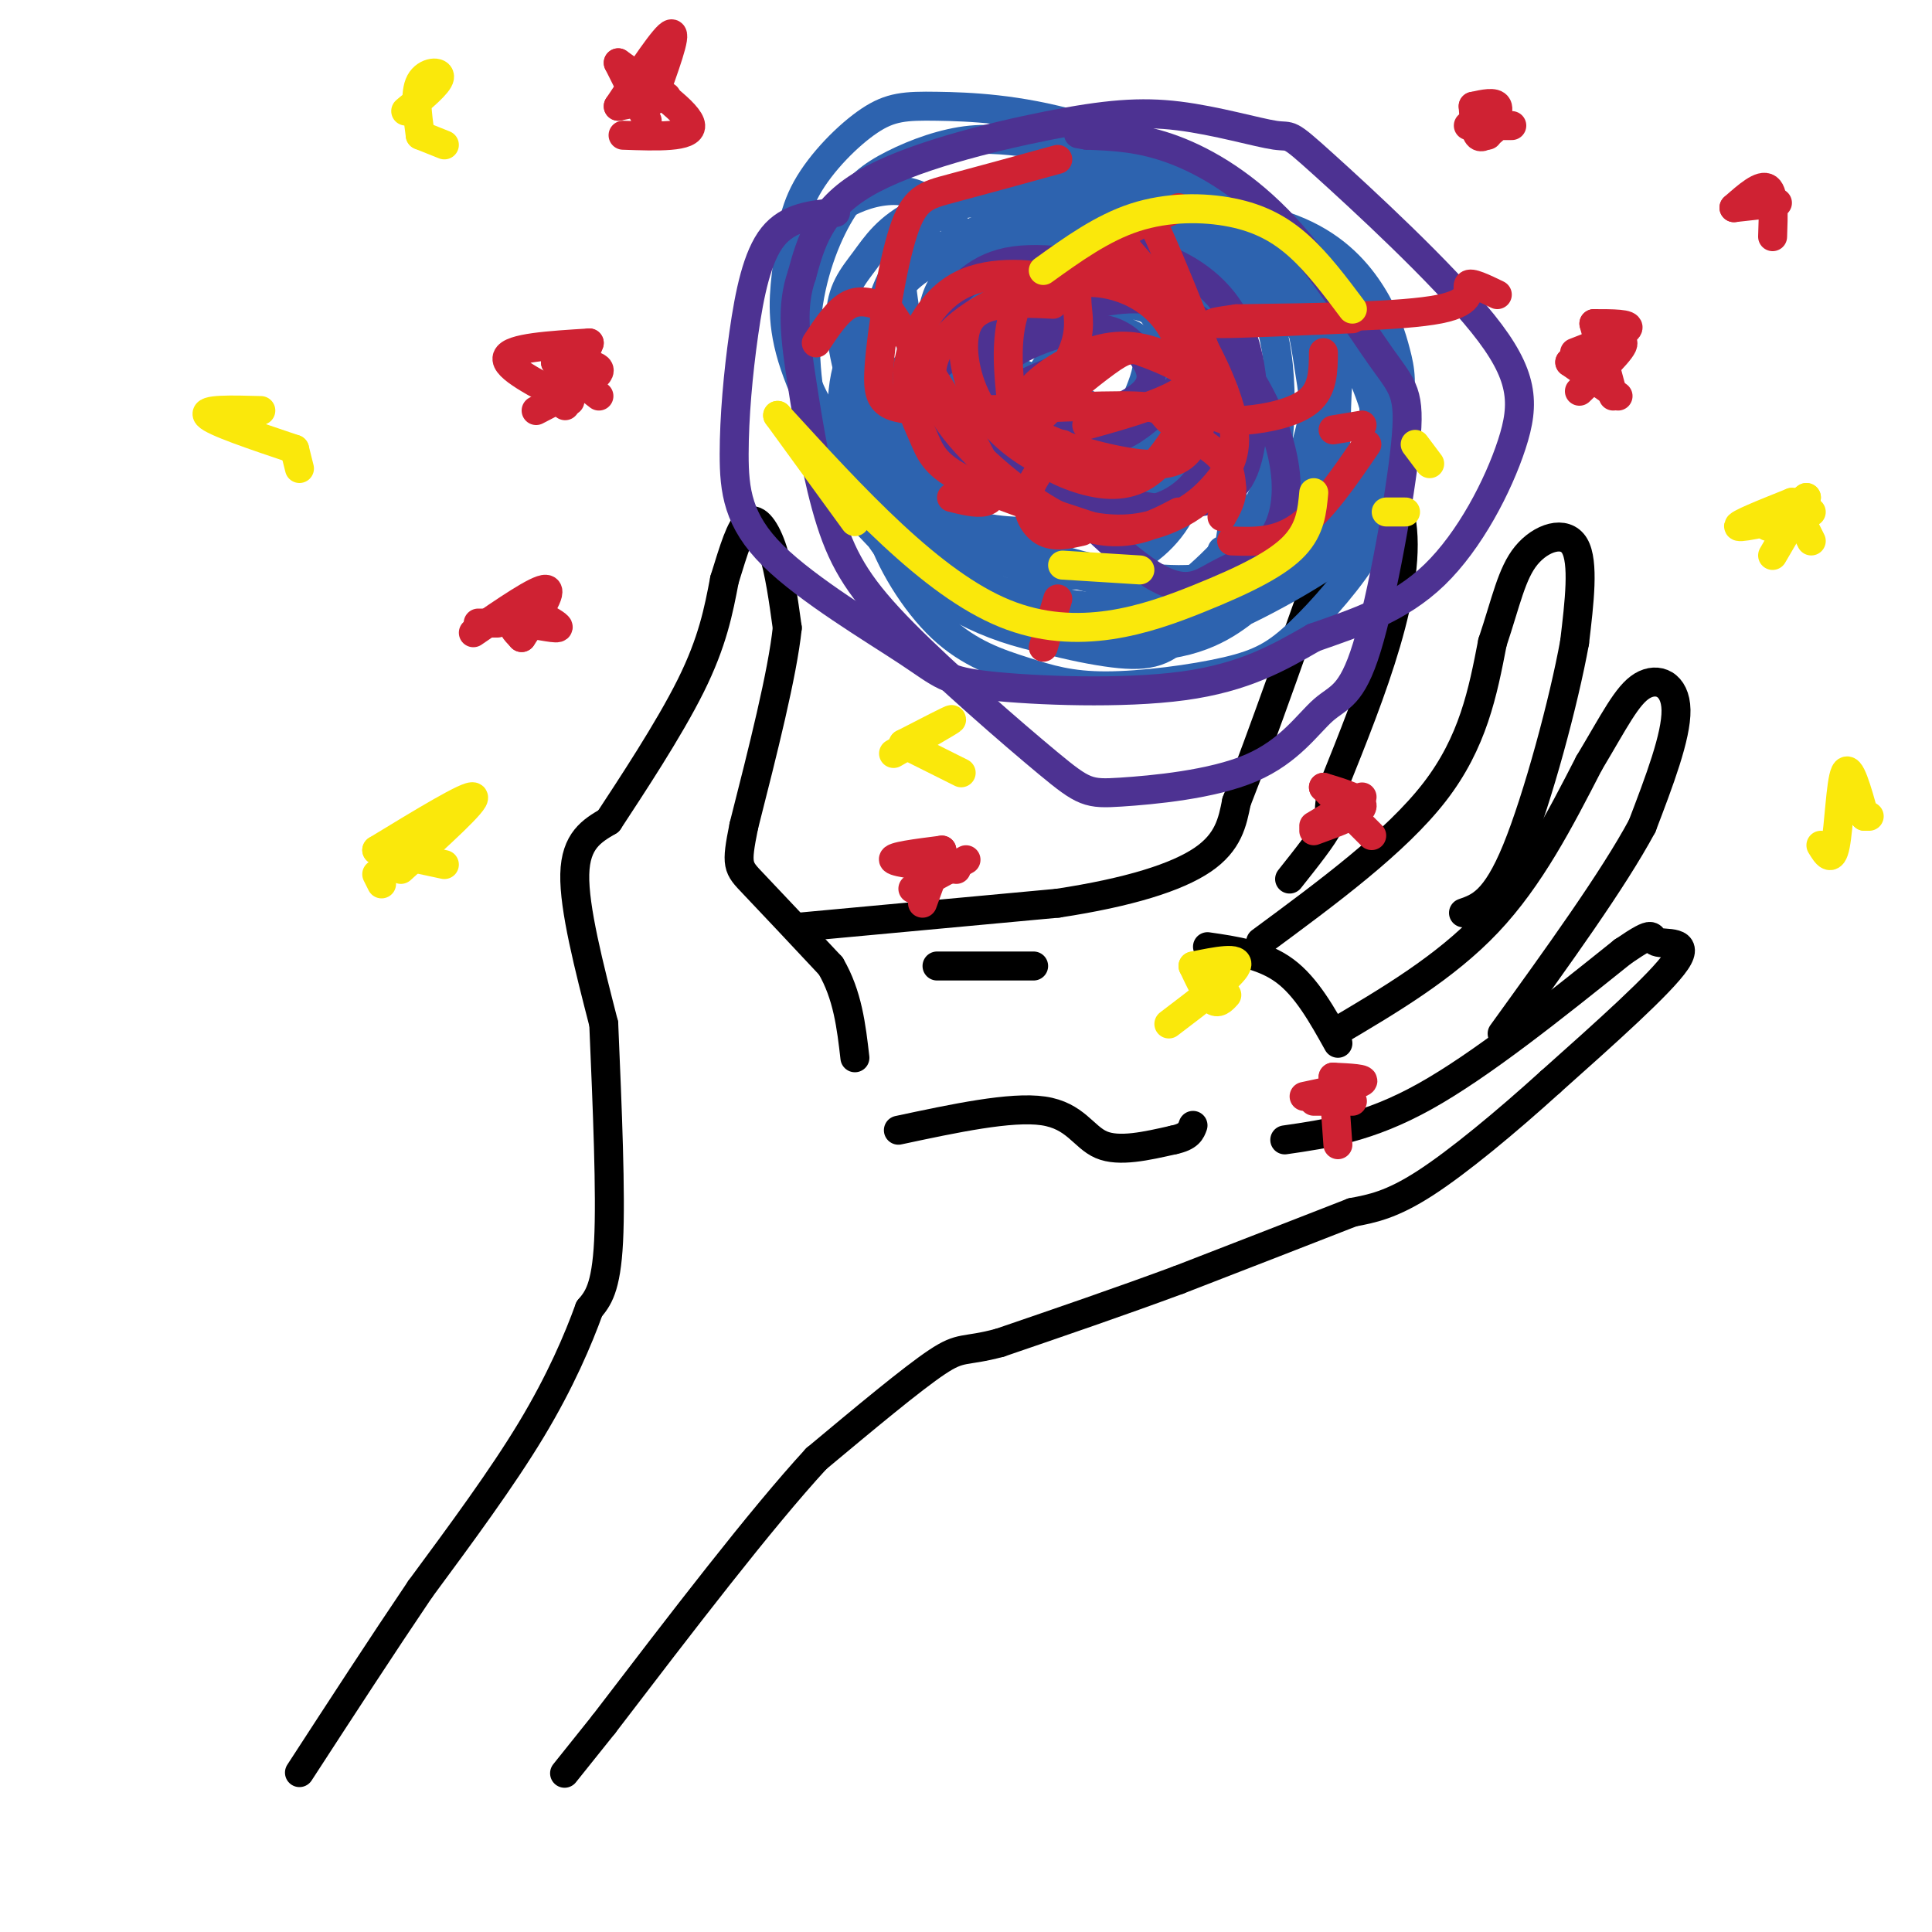 <svg viewBox='0 0 400 400' version='1.1' xmlns='http://www.w3.org/2000/svg' xmlns:xlink='http://www.w3.org/1999/xlink'><g fill='none' stroke='rgb(0,0,0)' stroke-width='6' stroke-linecap='round' stroke-linejoin='round'><path d='M125,212c-3.083,-12.000 -6.167,-24.000 -6,-31c0.167,-7.000 3.583,-9.000 7,-11'/><path d='M126,170c4.556,-6.956 12.444,-18.844 17,-28c4.556,-9.156 5.778,-15.578 7,-22'/><path d='M150,120c1.952,-6.286 3.333,-11.000 5,-12c1.667,-1.000 3.619,1.714 5,6c1.381,4.286 2.190,10.143 3,16'/><path d='M163,130c-1.000,9.500 -5.000,25.250 -9,41'/><path d='M154,171c-1.667,8.289 -1.333,8.511 2,12c3.333,3.489 9.667,10.244 16,17'/><path d='M172,200c3.500,6.000 4.250,12.500 5,19'/><path d='M165,192c0.000,0.000 54.000,-5.000 54,-5'/><path d='M219,187c14.756,-2.244 24.644,-5.356 30,-9c5.356,-3.644 6.178,-7.822 7,-12'/><path d='M256,166c4.833,-12.167 13.417,-36.583 22,-61'/><path d='M278,105c6.167,-10.179 10.583,-5.125 12,2c1.417,7.125 -0.167,16.321 -3,26c-2.833,9.679 -6.917,19.839 -11,30'/><path d='M276,163c-1.578,5.956 -0.022,5.844 -1,8c-0.978,2.156 -4.489,6.578 -8,11'/><path d='M261,195c14.000,-10.333 28.000,-20.667 36,-31c8.000,-10.333 10.000,-20.667 12,-31'/><path d='M309,133c2.845,-8.512 3.958,-14.292 7,-18c3.042,-3.708 8.012,-5.345 10,-2c1.988,3.345 0.994,11.673 0,20'/><path d='M326,133c-2.178,12.089 -7.622,32.311 -12,43c-4.378,10.689 -7.689,11.844 -11,13'/><path d='M276,214c11.583,-6.833 23.167,-13.667 32,-23c8.833,-9.333 14.917,-21.167 21,-33'/><path d='M329,158c5.238,-8.738 7.833,-14.083 11,-16c3.167,-1.917 6.905,-0.405 7,5c0.095,5.405 -3.452,14.702 -7,24'/><path d='M340,171c-6.000,11.167 -17.500,27.083 -29,43'/><path d='M266,236c8.667,-1.250 17.333,-2.500 29,-9c11.667,-6.500 26.333,-18.250 41,-30'/><path d='M336,197c7.381,-5.036 5.333,-2.625 7,-2c1.667,0.625 7.048,-0.536 4,4c-3.048,4.536 -14.524,14.768 -26,25'/><path d='M321,224c-9.156,8.289 -19.044,16.511 -26,21c-6.956,4.489 -10.978,5.244 -15,6'/><path d='M280,251c-8.500,3.333 -22.250,8.667 -36,14'/><path d='M244,265c-12.167,4.500 -24.583,8.750 -37,13'/><path d='M207,278c-7.533,2.022 -7.867,0.578 -13,4c-5.133,3.422 -15.067,11.711 -25,20'/><path d='M169,302c-11.500,12.500 -27.750,33.750 -44,55'/><path d='M125,357c-8.667,10.833 -8.333,10.417 -8,10'/><path d='M125,212c0.750,17.583 1.500,35.167 1,45c-0.500,9.833 -2.250,11.917 -4,14'/><path d='M122,271c-2.267,6.267 -5.933,14.933 -12,25c-6.067,10.067 -14.533,21.533 -23,33'/><path d='M87,329c-8.000,11.833 -16.500,24.917 -25,38'/><path d='M186,234c11.667,-2.489 23.333,-4.978 30,-4c6.667,0.978 8.333,5.422 12,7c3.667,1.578 9.333,0.289 15,-1'/><path d='M243,236c3.167,-0.667 3.583,-1.833 4,-3'/><path d='M250,196c5.750,0.833 11.500,1.667 16,5c4.500,3.333 7.750,9.167 11,15'/><path d='M194,200c0.000,0.000 20.000,0.000 20,0'/></g>
<g fill='none' stroke='rgb(45,99,175)' stroke-width='6' stroke-linecap='round' stroke-linejoin='round'><path d='M205,58c-4.623,-7.979 -9.245,-15.958 -16,-18c-6.755,-2.042 -15.641,1.854 -20,7c-4.359,5.146 -4.191,11.542 -4,18c0.191,6.458 0.403,12.978 5,20c4.597,7.022 13.577,14.547 21,19c7.423,4.453 13.288,5.836 20,6c6.712,0.164 14.272,-0.890 19,-1c4.728,-0.110 6.625,0.722 11,-5c4.375,-5.722 11.228,-18.000 14,-27c2.772,-9.000 1.465,-14.722 -3,-20c-4.465,-5.278 -12.087,-10.113 -18,-12c-5.913,-1.887 -10.118,-0.825 -15,2c-4.882,2.825 -10.441,7.412 -16,12'/><path d='M203,59c-3.738,6.548 -5.083,16.919 -3,25c2.083,8.081 7.594,13.872 14,18c6.406,4.128 13.708,6.593 19,7c5.292,0.407 8.576,-1.242 11,-3c2.424,-1.758 3.989,-3.624 5,-7c1.011,-3.376 1.468,-8.263 0,-16c-1.468,-7.737 -4.861,-18.326 -8,-24c-3.139,-5.674 -6.024,-6.434 -11,-9c-4.976,-2.566 -12.044,-6.938 -20,-8c-7.956,-1.062 -16.799,1.188 -21,3c-4.201,1.812 -3.760,3.187 -3,9c0.760,5.813 1.840,16.063 4,23c2.160,6.937 5.400,10.560 12,15c6.600,4.440 16.561,9.695 24,11c7.439,1.305 12.355,-1.341 16,-4c3.645,-2.659 6.020,-5.331 8,-9c1.980,-3.669 3.566,-8.334 3,-14c-0.566,-5.666 -3.283,-12.333 -6,-19'/><path d='M247,57c-1.282,-4.181 -1.487,-5.133 -5,-7c-3.513,-1.867 -10.334,-4.649 -15,-6c-4.666,-1.351 -7.179,-1.272 -12,1c-4.821,2.272 -11.951,6.738 -16,10c-4.049,3.262 -5.017,5.321 -6,10c-0.983,4.679 -1.982,11.979 2,18c3.982,6.021 12.945,10.765 18,13c5.055,2.235 6.201,1.962 10,2c3.799,0.038 10.249,0.386 14,-5c3.751,-5.386 4.803,-16.505 5,-22c0.197,-5.495 -0.460,-5.366 -2,-6c-1.540,-0.634 -3.962,-2.030 -7,-2c-3.038,0.030 -6.690,1.485 -11,6c-4.310,4.515 -9.278,12.089 -10,17c-0.722,4.911 2.801,7.159 7,7c4.199,-0.159 9.075,-2.723 12,-5c2.925,-2.277 3.900,-4.265 5,-7c1.100,-2.735 2.324,-6.218 1,-9c-1.324,-2.782 -5.198,-4.865 -10,-2c-4.802,2.865 -10.533,10.676 -13,15c-2.467,4.324 -1.672,5.159 0,7c1.672,1.841 4.219,4.688 8,6c3.781,1.312 8.794,1.089 13,-1c4.206,-2.089 7.603,-6.045 11,-10'/><path d='M246,87c2.358,-2.551 2.752,-3.928 1,-8c-1.752,-4.072 -5.649,-10.840 -9,-15c-3.351,-4.160 -6.155,-5.713 -12,-8c-5.845,-2.287 -14.729,-5.308 -21,-6c-6.271,-0.692 -9.927,0.944 -13,2c-3.073,1.056 -5.561,1.533 -8,7c-2.439,5.467 -4.829,15.923 -5,23c-0.171,7.077 1.878,10.773 4,15c2.122,4.227 4.318,8.984 9,14c4.682,5.016 11.851,10.292 19,13c7.149,2.708 14.277,2.849 19,3c4.723,0.151 7.042,0.313 12,-3c4.958,-3.313 12.556,-10.100 17,-17c4.444,-6.900 5.734,-13.911 6,-21c0.266,-7.089 -0.492,-14.254 -2,-19c-1.508,-4.746 -3.766,-7.071 -6,-10c-2.234,-2.929 -4.443,-6.461 -9,-10c-4.557,-3.539 -11.460,-7.087 -17,-9c-5.540,-1.913 -9.717,-2.193 -17,-1c-7.283,1.193 -17.672,3.859 -24,7c-6.328,3.141 -8.595,6.757 -11,10c-2.405,3.243 -4.948,6.113 -5,12c-0.052,5.887 2.388,14.792 5,21c2.612,6.208 5.398,9.720 11,14c5.602,4.280 14.020,9.329 24,13c9.980,3.671 21.520,5.963 30,6c8.480,0.037 13.898,-2.182 18,-4c4.102,-1.818 6.886,-3.234 9,-6c2.114,-2.766 3.557,-6.883 5,-11'/><path d='M276,99c0.843,-5.304 0.451,-13.065 1,-20c0.549,-6.935 2.041,-13.044 -9,-19c-11.041,-5.956 -34.614,-11.758 -46,-13c-11.386,-1.242 -10.585,2.077 -15,8c-4.415,5.923 -14.045,14.450 -19,21c-4.955,6.550 -5.234,11.124 -6,16c-0.766,4.876 -2.018,10.056 0,17c2.018,6.944 7.308,15.653 13,21c5.692,5.347 11.788,7.334 17,9c5.212,1.666 9.539,3.012 17,3c7.461,-0.012 18.054,-1.382 25,-3c6.946,-1.618 10.244,-3.486 15,-8c4.756,-4.514 10.970,-11.675 14,-17c3.030,-5.325 2.876,-8.812 3,-13c0.124,-4.188 0.527,-9.075 -1,-15c-1.527,-5.925 -4.985,-12.886 -7,-18c-2.015,-5.114 -2.587,-8.381 -11,-14c-8.413,-5.619 -24.667,-13.592 -35,-17c-10.333,-3.408 -14.746,-2.252 -19,-1c-4.254,1.252 -8.350,2.600 -12,4c-3.650,1.400 -6.854,2.851 -10,8c-3.146,5.149 -6.235,13.996 -8,20c-1.765,6.004 -2.205,9.166 0,15c2.205,5.834 7.055,14.340 11,20c3.945,5.660 6.984,8.474 13,11c6.016,2.526 15.008,4.763 24,7'/><path d='M231,121c6.299,1.424 10.048,1.483 16,1c5.952,-0.483 14.107,-1.508 21,-6c6.893,-4.492 12.523,-12.450 15,-20c2.477,-7.550 1.800,-14.692 -1,-22c-2.800,-7.308 -7.725,-14.781 -11,-20c-3.275,-5.219 -4.901,-8.185 -13,-13c-8.099,-4.815 -22.669,-11.478 -35,-15c-12.331,-3.522 -22.421,-3.901 -29,-4c-6.579,-0.099 -9.647,0.083 -14,3c-4.353,2.917 -9.990,8.570 -13,14c-3.010,5.430 -3.391,10.637 -4,16c-0.609,5.363 -1.445,10.884 1,19c2.445,8.116 8.172,18.828 13,26c4.828,7.172 8.759,10.802 13,14c4.241,3.198 8.794,5.962 16,8c7.206,2.038 17.067,3.350 23,4c5.933,0.650 7.938,0.639 12,-1c4.062,-1.639 10.181,-4.905 14,-7c3.819,-2.095 5.338,-3.020 8,-8c2.662,-4.980 6.469,-14.016 8,-20c1.531,-5.984 0.788,-8.915 0,-14c-0.788,-5.085 -1.619,-12.323 -6,-19c-4.381,-6.677 -12.312,-12.792 -19,-16c-6.688,-3.208 -12.133,-3.509 -22,-1c-9.867,2.509 -24.157,7.829 -33,14c-8.843,6.171 -12.241,13.192 -14,19c-1.759,5.808 -1.880,10.404 -2,15'/><path d='M175,88c0.217,6.463 1.761,15.122 7,23c5.239,7.878 14.173,14.975 26,19c11.827,4.025 26.546,4.976 36,3c9.454,-1.976 13.643,-6.880 17,-9c3.357,-2.120 5.882,-1.456 8,-9c2.118,-7.544 3.828,-23.297 5,-31c1.172,-7.703 1.805,-7.357 -4,-15c-5.805,-7.643 -18.047,-23.274 -28,-31c-9.953,-7.726 -17.615,-7.548 -24,-8c-6.385,-0.452 -11.493,-1.534 -17,-1c-5.507,0.534 -11.415,2.686 -16,5c-4.585,2.314 -7.849,4.792 -11,10c-3.151,5.208 -6.189,13.148 -7,22c-0.811,8.852 0.605,18.617 3,26c2.395,7.383 5.770,12.383 10,17c4.230,4.617 9.316,8.851 15,12c5.684,3.149 11.965,5.214 19,8c7.035,2.786 14.822,6.295 26,4c11.178,-2.295 25.745,-10.392 33,-15c7.255,-4.608 7.196,-5.726 9,-11c1.804,-5.274 5.470,-14.705 7,-21c1.530,-6.295 0.924,-9.455 0,-13c-0.924,-3.545 -2.165,-7.476 -5,-12c-2.835,-4.524 -7.263,-9.641 -15,-13c-7.737,-3.359 -18.782,-4.960 -27,-5c-8.218,-0.040 -13.609,1.480 -19,3'/><path d='M223,46c-7.857,2.666 -18.000,7.832 -24,13c-6.000,5.168 -7.858,10.339 -10,15c-2.142,4.661 -4.567,8.811 -4,15c0.567,6.189 4.125,14.418 8,19c3.875,4.582 8.065,5.516 12,7c3.935,1.484 7.614,3.519 13,4c5.386,0.481 12.478,-0.593 18,-4c5.522,-3.407 9.474,-9.146 10,-14c0.526,-4.854 -2.374,-8.822 -4,-11c-1.626,-2.178 -1.980,-2.567 -5,-2c-3.020,0.567 -8.708,2.089 -13,5c-4.292,2.911 -7.188,7.211 -8,10c-0.812,2.789 0.458,4.066 5,3c4.542,-1.066 12.355,-4.475 17,-8c4.645,-3.525 6.124,-7.167 3,-8c-3.124,-0.833 -10.849,1.141 -16,3c-5.151,1.859 -7.727,3.603 -9,6c-1.273,2.397 -1.243,5.448 1,5c2.243,-0.448 6.701,-4.393 10,-8c3.299,-3.607 5.441,-6.874 0,-11c-5.441,-4.126 -18.465,-9.111 -26,-11c-7.535,-1.889 -9.581,-0.683 -12,1c-2.419,1.683 -5.209,3.841 -8,6'/><path d='M181,81c-2.286,3.907 -4.001,10.675 -4,16c0.001,5.325 1.718,9.206 5,14c3.282,4.794 8.130,10.502 17,15c8.870,4.498 21.760,7.785 30,9c8.240,1.215 11.828,0.359 16,-4c4.172,-4.359 8.929,-12.222 10,-21c1.071,-8.778 -1.544,-18.473 -3,-25c-1.456,-6.527 -1.752,-9.887 -5,-15c-3.248,-5.113 -9.447,-11.980 -14,-16c-4.553,-4.020 -7.461,-5.195 -14,-5c-6.539,0.195 -16.710,1.758 -23,4c-6.290,2.242 -8.698,5.162 -12,9c-3.302,3.838 -7.498,8.594 -9,16c-1.502,7.406 -0.310,17.462 2,24c2.310,6.538 5.737,9.560 11,13c5.263,3.440 12.363,7.300 18,10c5.637,2.700 9.810,4.239 18,4c8.190,-0.239 20.397,-2.257 26,-4c5.603,-1.743 4.601,-3.212 4,-5c-0.601,-1.788 -0.800,-3.894 -1,-6'/></g>
<g fill='none' stroke='rgb(77,50,146)' stroke-width='6' stroke-linecap='round' stroke-linejoin='round'><path d='M234,71c-8.723,3.113 -17.446,6.225 -21,8c-3.554,1.775 -1.938,2.212 -1,4c0.938,1.788 1.199,4.926 6,5c4.801,0.074 14.143,-2.918 18,-6c3.857,-3.082 2.229,-6.255 0,-9c-2.229,-2.745 -5.059,-5.061 -10,-5c-4.941,0.061 -11.992,2.498 -16,5c-4.008,2.502 -4.974,5.070 -4,8c0.974,2.930 3.889,6.224 8,8c4.111,1.776 9.419,2.034 13,2c3.581,-0.034 5.437,-0.361 9,-3c3.563,-2.639 8.834,-7.592 10,-12c1.166,-4.408 -1.774,-8.272 -4,-11c-2.226,-2.728 -3.737,-4.319 -9,-5c-5.263,-0.681 -14.279,-0.450 -20,2c-5.721,2.450 -8.149,7.121 -9,11c-0.851,3.879 -0.125,6.968 1,11c1.125,4.032 2.649,9.009 9,13c6.351,3.991 17.529,6.998 24,8c6.471,1.002 8.236,0.001 10,-1'/><path d='M248,104c3.680,-0.559 7.880,-1.457 10,-8c2.120,-6.543 2.160,-18.730 -1,-27c-3.160,-8.270 -9.520,-12.624 -15,-15c-5.480,-2.376 -10.080,-2.773 -14,-2c-3.920,0.773 -7.161,2.716 -10,4c-2.839,1.284 -5.276,1.909 -7,6c-1.724,4.091 -2.733,11.648 -4,16c-1.267,4.352 -2.790,5.498 3,13c5.790,7.502 18.892,21.361 27,27c8.108,5.639 11.221,3.057 15,1c3.779,-2.057 8.224,-3.589 11,-7c2.776,-3.411 3.884,-8.701 3,-15c-0.884,-6.299 -3.760,-13.608 -8,-20c-4.240,-6.392 -9.846,-11.868 -16,-14c-6.154,-2.132 -12.858,-0.922 -20,1c-7.142,1.922 -14.721,4.554 -20,7c-5.279,2.446 -8.257,4.707 -10,7c-1.743,2.293 -2.253,4.619 -2,7c0.253,2.381 1.267,4.818 4,8c2.733,3.182 7.186,7.111 16,10c8.814,2.889 21.988,4.739 30,2c8.012,-2.739 10.860,-10.068 12,-15c1.140,-4.932 0.570,-7.466 0,-10'/><path d='M252,80c-1.617,-4.826 -5.660,-11.892 -8,-16c-2.340,-4.108 -2.976,-5.260 -9,-7c-6.024,-1.740 -17.435,-4.069 -25,-3c-7.565,1.069 -11.282,5.534 -15,10'/><path d='M173,44c-4.884,0.476 -9.769,0.952 -13,5c-3.231,4.048 -4.810,11.668 -6,20c-1.190,8.332 -1.992,17.375 -2,25c-0.008,7.625 0.777,13.833 8,21c7.223,7.167 20.885,15.292 28,20c7.115,4.708 7.685,5.998 17,7c9.315,1.002 27.376,1.715 40,0c12.624,-1.715 19.812,-5.857 27,-10'/><path d='M272,132c8.908,-3.121 17.677,-5.925 25,-13c7.323,-7.075 13.201,-18.422 16,-27c2.799,-8.578 2.520,-14.386 -6,-25c-8.520,-10.614 -25.281,-26.033 -33,-33c-7.719,-6.967 -6.394,-5.483 -10,-6c-3.606,-0.517 -12.142,-3.035 -20,-4c-7.858,-0.965 -15.039,-0.375 -27,2c-11.961,2.375 -28.703,6.536 -38,12c-9.297,5.464 -11.148,12.232 -13,19'/><path d='M166,57c-2.252,6.426 -1.382,12.992 0,22c1.382,9.008 3.274,20.459 6,29c2.726,8.541 6.284,14.173 15,23c8.716,8.827 22.588,20.850 30,27c7.412,6.150 8.364,6.427 15,6c6.636,-0.427 18.958,-1.557 27,-5c8.042,-3.443 11.805,-9.198 15,-12c3.195,-2.802 5.822,-2.652 9,-13c3.178,-10.348 6.907,-31.193 8,-42c1.093,-10.807 -0.449,-11.577 -5,-18c-4.551,-6.423 -12.110,-18.498 -20,-27c-7.890,-8.502 -16.111,-13.429 -23,-16c-6.889,-2.571 -12.444,-2.785 -18,-3'/><path d='M225,28c-3.000,-0.500 -1.500,-0.250 0,0'/></g>
<g fill='none' stroke='rgb(207,34,51)' stroke-width='6' stroke-linecap='round' stroke-linejoin='round'><path d='M330,67c0.000,0.000 4.000,15.000 4,15'/><path d='M330,67c3.833,0.000 7.667,0.000 7,1c-0.667,1.000 -5.833,3.000 -11,5'/><path d='M325,75c0.000,0.000 10.000,7.000 10,7'/><path d='M325,75c5.333,-2.500 10.667,-5.000 11,-4c0.333,1.000 -4.333,5.500 -9,10'/><path d='M115,75c0.000,0.000 9.000,7.000 9,7'/><path d='M115,75c4.833,0.167 9.667,0.333 9,2c-0.667,1.667 -6.833,4.833 -13,8'/><path d='M122,71c0.000,0.000 -5.000,13.000 -5,13'/><path d='M122,71c-8.167,0.500 -16.333,1.000 -17,3c-0.667,2.000 6.167,5.500 13,9'/><path d='M195,176c0.000,0.000 -4.000,11.000 -4,11'/><path d='M195,176c-5.250,0.667 -10.500,1.333 -10,2c0.500,0.667 6.750,1.333 13,2'/><path d='M200,178c0.000,0.000 -11.000,6.000 -11,6'/><path d='M276,223c0.000,0.000 1.000,14.000 1,14'/><path d='M276,223c3.500,0.167 7.000,0.333 6,1c-1.000,0.667 -6.500,1.833 -12,3'/><path d='M272,228c0.000,0.000 8.000,0.000 8,0'/><path d='M274,163c0.000,0.000 10.000,10.000 10,10'/><path d='M274,163c4.167,1.250 8.333,2.500 8,4c-0.333,1.500 -5.167,3.250 -10,5'/><path d='M282,165c0.000,0.000 -10.000,6.000 -10,6'/><path d='M219,33c-8.326,2.290 -16.653,4.580 -22,6c-5.347,1.420 -7.715,1.970 -10,9c-2.285,7.030 -4.486,20.542 -5,28c-0.514,7.458 0.661,8.863 11,9c10.339,0.137 29.844,-0.994 39,-1c9.156,-0.006 7.965,1.114 10,3c2.035,1.886 7.296,4.539 10,7c2.704,2.461 2.852,4.731 3,7'/><path d='M255,101c0.167,2.167 -0.917,4.083 -2,6'/><path d='M255,112c4.667,0.167 9.333,0.333 14,-3c4.667,-3.333 9.333,-10.167 14,-17'/><path d='M244,43c-3.753,1.632 -7.506,3.263 -10,4c-2.494,0.737 -3.730,0.579 -1,4c2.730,3.421 9.427,10.421 13,16c3.573,5.579 4.021,9.737 0,13c-4.021,3.263 -12.510,5.632 -21,8'/><path d='M220,92c-3.111,3.333 -6.222,6.667 -7,10c-0.778,3.333 0.778,6.667 3,8c2.222,1.333 5.111,0.667 8,0'/><path d='M220,59c3.033,-0.457 6.067,-0.915 10,0c3.933,0.915 8.767,3.201 12,8c3.233,4.799 4.867,12.111 7,16c2.133,3.889 4.767,4.355 9,4c4.233,-0.355 10.067,-1.530 13,-4c2.933,-2.470 2.967,-6.235 3,-10'/><path d='M218,63c-3.317,-0.171 -6.633,-0.343 -10,0c-3.367,0.343 -6.783,1.200 -8,5c-1.217,3.800 -0.235,10.543 3,16c3.235,5.457 8.724,9.629 14,12c5.276,2.371 10.338,2.941 14,3c3.662,0.059 5.924,-0.392 9,-4c3.076,-3.608 6.967,-10.372 9,-14c2.033,-3.628 2.208,-4.119 0,-10c-2.208,-5.881 -6.798,-17.153 -9,-22c-2.202,-4.847 -2.017,-3.268 -7,-1c-4.983,2.268 -15.134,5.226 -20,11c-4.866,5.774 -4.448,14.363 -4,20c0.448,5.637 0.927,8.323 6,11c5.073,2.677 14.741,5.346 21,6c6.259,0.654 9.108,-0.709 11,-4c1.892,-3.291 2.826,-8.512 1,-12c-1.826,-3.488 -6.413,-5.244 -11,-7'/><path d='M237,73c-2.801,-1.194 -4.304,-0.679 -8,2c-3.696,2.679 -9.586,7.522 -13,11c-3.414,3.478 -4.354,5.590 -2,8c2.354,2.410 8.001,5.119 13,6c4.999,0.881 9.350,-0.067 13,-4c3.650,-3.933 6.598,-10.851 7,-15c0.402,-4.149 -1.744,-5.530 -5,-7c-3.256,-1.470 -7.623,-3.029 -13,-2c-5.377,1.029 -11.764,4.645 -15,8c-3.236,3.355 -3.319,6.448 -1,5c2.319,-1.448 7.041,-7.436 9,-12c1.959,-4.564 1.154,-7.704 1,-10c-0.154,-2.296 0.343,-3.749 -4,-5c-4.343,-1.251 -13.526,-2.299 -20,1c-6.474,3.299 -10.241,10.946 -11,17c-0.759,6.054 1.488,10.514 3,14c1.512,3.486 2.289,5.996 8,9c5.711,3.004 16.355,6.502 27,10'/><path d='M226,109c7.573,1.392 13.004,-0.128 17,-2c3.996,-1.872 6.555,-4.095 9,-7c2.445,-2.905 4.775,-6.492 3,-14c-1.775,-7.508 -7.655,-18.938 -13,-25c-5.345,-6.062 -10.156,-6.756 -18,-5c-7.844,1.756 -18.721,5.962 -25,11c-6.279,5.038 -7.961,10.907 -4,18c3.961,7.093 13.567,15.410 21,20c7.433,4.590 12.695,5.454 17,5c4.305,-0.454 7.652,-2.227 11,-4'/><path d='M256,66c-3.500,0.500 -7.000,1.000 -3,1c4.000,0.000 15.500,-0.500 27,-1'/><path d='M256,66c17.200,-0.244 34.400,-0.489 42,-2c7.600,-1.511 5.600,-4.289 6,-5c0.400,-0.711 3.200,0.644 6,2'/><path d='M276,89c0.000,0.000 6.000,-1.000 6,-1'/><path d='M184,64c-2.750,-1.083 -5.500,-2.167 -8,-1c-2.500,1.167 -4.750,4.583 -7,8'/><path d='M184,64c9.417,14.250 18.833,28.500 21,35c2.167,6.500 -2.917,5.250 -8,4'/><path d='M219,124c0.000,0.000 -3.000,10.000 -3,10'/><path d='M305,22c0.167,2.583 0.333,5.167 1,6c0.667,0.833 1.833,-0.083 3,-1'/><path d='M305,22c2.250,-0.500 4.500,-1.000 5,0c0.500,1.000 -0.750,3.500 -2,6'/><path d='M304,26c0.000,0.000 9.000,0.000 9,0'/><path d='M128,22c0.000,0.000 10.000,-2.000 10,-2'/><path d='M128,22c4.917,-7.417 9.833,-14.833 11,-15c1.167,-0.167 -1.417,6.917 -4,14'/><path d='M128,13c0.000,0.000 6.000,12.000 6,12'/><path d='M128,13c7.417,5.250 14.833,10.500 15,13c0.167,2.500 -6.917,2.250 -14,2'/><path d='M359,43c0.000,0.000 9.000,-1.000 9,-1'/><path d='M359,43c2.833,-2.500 5.667,-5.000 7,-4c1.333,1.000 1.167,5.500 1,10'/><path d='M108,132c-1.356,-1.422 -2.711,-2.844 -1,-3c1.711,-0.156 6.489,0.956 8,1c1.511,0.044 -0.244,-0.978 -2,-2'/><path d='M108,132c3.333,-4.917 6.667,-9.833 5,-10c-1.667,-0.167 -8.333,4.417 -15,9'/><path d='M99,129c0.000,0.000 4.000,0.000 4,0'/></g>
<g fill='none' stroke='rgb(250,232,11)' stroke-width='6' stroke-linecap='round' stroke-linejoin='round'><path d='M293,92c0.000,0.000 3.000,4.000 3,4'/><path d='M291,106c0.000,0.000 -4.000,0.000 -4,0'/><path d='M236,118c0.000,0.000 -16.000,-1.000 -16,-1'/><path d='M161,86c0.000,0.000 16.000,22.000 16,22'/><path d='M161,86c15.911,17.405 31.821,34.810 47,41c15.179,6.190 29.625,1.167 40,-3c10.375,-4.167 16.679,-7.476 20,-11c3.321,-3.524 3.661,-7.262 4,-11'/><path d='M280,64c-3.548,-4.738 -7.095,-9.476 -11,-13c-3.905,-3.524 -8.167,-5.833 -14,-7c-5.833,-1.167 -13.238,-1.190 -20,1c-6.762,2.190 -12.881,6.595 -19,11'/><path d='M371,104c0.000,0.000 4.000,8.000 4,8'/><path d='M371,104c-5.833,2.333 -11.667,4.667 -11,5c0.667,0.333 7.833,-1.333 15,-3'/><path d='M374,103c0.000,0.000 -7.000,12.000 -7,12'/><path d='M374,103c0.000,0.000 -8.000,6.000 -8,6'/><path d='M247,200c1.417,3.000 2.833,6.000 4,7c1.167,1.000 2.083,0.000 3,-1'/><path d='M247,200c4.917,-1.000 9.833,-2.000 9,0c-0.833,2.000 -7.417,7.000 -14,12'/><path d='M187,154c0.000,0.000 12.000,6.000 12,6'/><path d='M187,154c5.167,-2.667 10.333,-5.333 10,-5c-0.333,0.333 -6.167,3.667 -12,7'/><path d='M78,176c0.000,0.000 14.000,3.000 14,3'/><path d='M78,176c9.583,-5.833 19.167,-11.667 20,-11c0.833,0.667 -7.083,7.833 -15,15'/><path d='M79,183c0.000,0.000 -1.000,-2.000 -1,-2'/><path d='M61,93c0.000,0.000 1.000,4.000 1,4'/><path d='M61,93c-8.417,-2.833 -16.833,-5.667 -18,-7c-1.167,-1.333 4.917,-1.167 11,-1'/><path d='M87,28c0.000,0.000 5.000,2.000 5,2'/><path d='M87,28c-0.600,-4.378 -1.200,-8.756 0,-11c1.200,-2.244 4.200,-2.356 4,-1c-0.200,1.356 -3.600,4.178 -7,7'/><path d='M386,169c0.000,0.000 1.000,0.000 1,0'/><path d='M386,169c-1.533,-5.467 -3.067,-10.933 -4,-9c-0.933,1.933 -1.267,11.267 -2,15c-0.733,3.733 -1.867,1.867 -3,0'/></g>
</svg>
